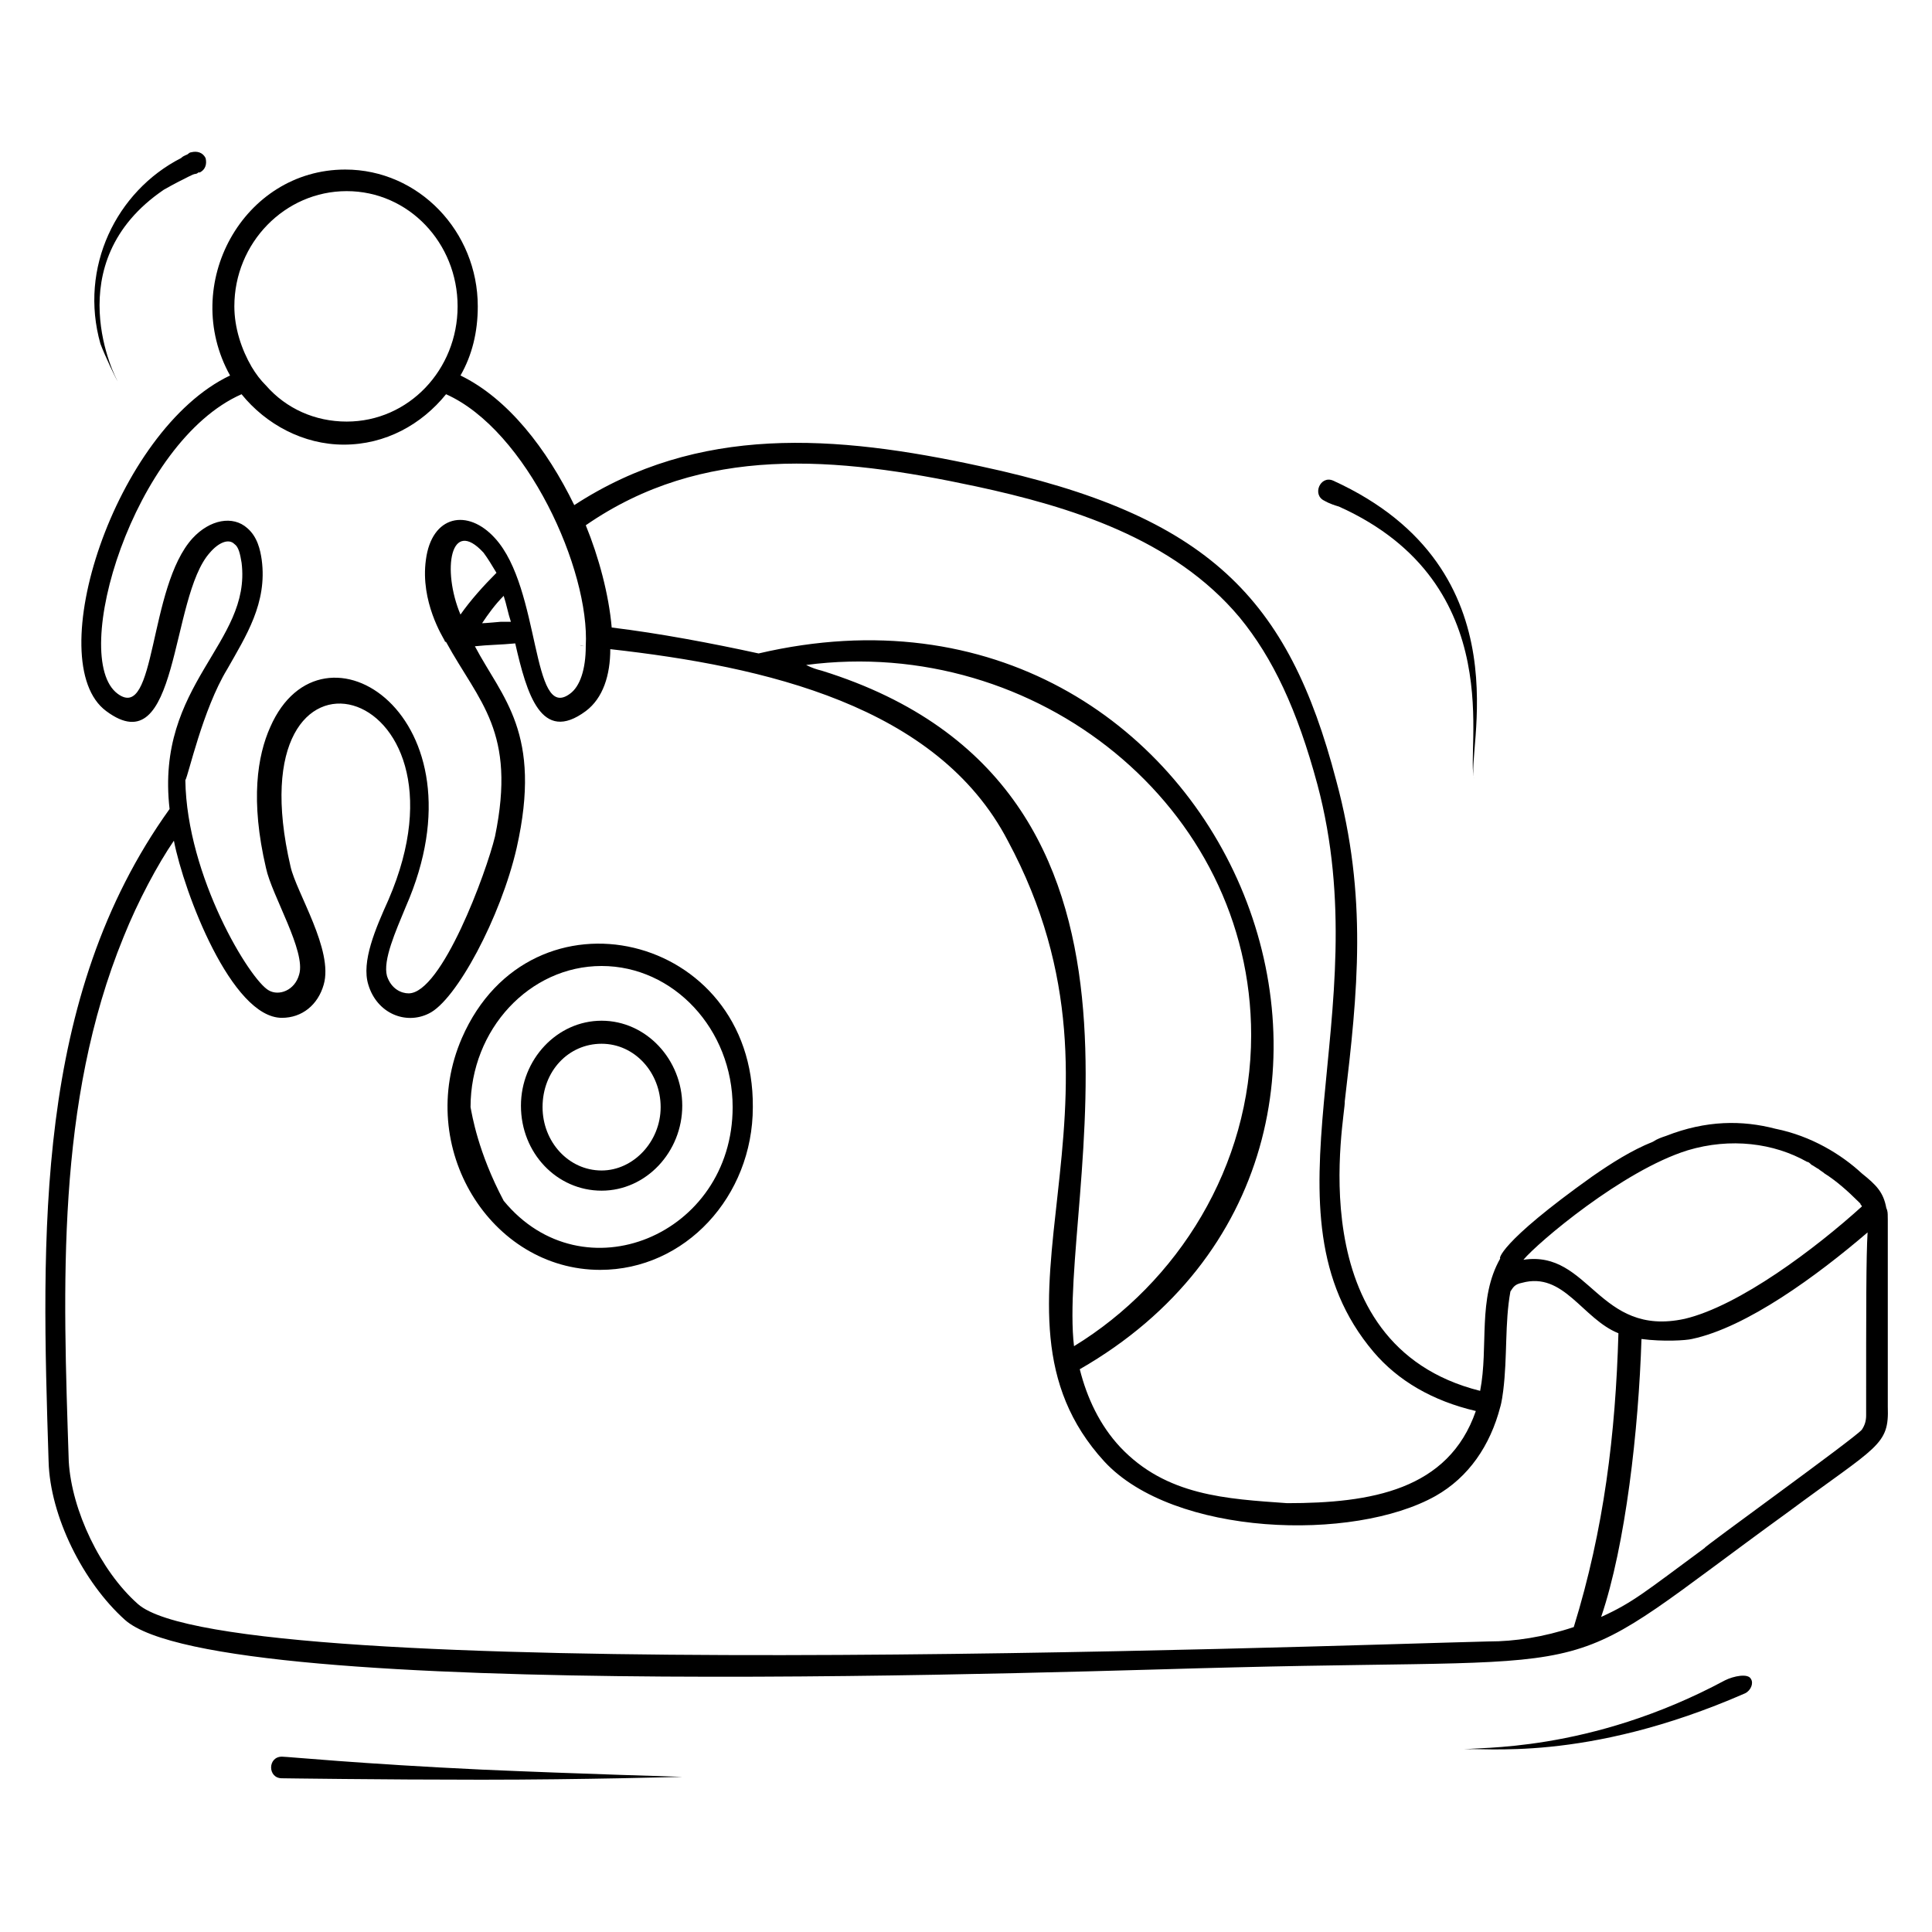 <?xml version="1.0" encoding="UTF-8"?>
<!-- Uploaded to: SVG Repo, www.svgrepo.com, Generator: SVG Repo Mixer Tools -->
<svg fill="#000000" width="800px" height="800px" version="1.1" viewBox="144 144 512 512" xmlns="http://www.w3.org/2000/svg">
 <g>
  <path d="m644.27 466.41c0-0.762 0-1.527-0.383-2.289-0.762-4.199-2.672-6.106-6.488-9.16-5.344-4.961-13.359-9.922-22.902-11.832-8.777-2.289-18.32-2.289-29.008 1.91-1.145 0.383-2.289 0.762-3.434 1.527-5.727 2.289-11.07 5.727-16.031 9.16-25.191 17.938-24.809 22.137-24.426 21.754-6.106 10.688-3.055 23.281-5.344 35.113-48.855-12.215-35.496-73.664-35.879-76.715 3.434-29.008 6.106-54.199-2.289-85.113-12.594-48.094-33.586-70.23-94.27-83.207-38.551-8.398-74.809-11.07-107.63 10.305-7.25-14.887-17.559-28.242-30.152-34.352 3.055-5.344 4.582-11.449 4.582-18.32 0-19.848-15.648-36.258-35.113-36.258-27.098 0-43.891 30.535-30.535 54.578-30.535 14.504-50.383 75.953-32.824 88.93 19.465 14.504 16.793-30.152 27.48-41.984 2.289-2.672 4.961-3.816 6.488-2.289 1.145 0.762 1.527 2.672 1.91 4.961 2.672 21.375-22.902 32.062-19.082 65.266-35.879 50-33.969 112.98-32.062 172.9 0.383 14.504 9.16 32.062 20.23 41.984 25.191 22.52 257.25 13.359 293.89 12.594 105.72-2.672 83.203 4.961 146.95-41.223 23.664-17.559 26.719-17.559 26.336-27.863v-49.617zm-53.051-17.559c11.449-3.434 22.902-1.91 31.68 3.055 0.383 0 0.762 0.383 1.145 0.762 0.762 0.383 1.145 0.762 1.91 1.145 0.383 0.383 1.145 0.762 1.527 1.145 3.055 1.91 6.106 4.582 9.16 7.633l0.383 0.383c0 0.383 0.383 0.383 0.383 0.762-12.215 11.07-32.441 26.336-46.945 29.77-22.902 4.961-25.191-18.32-42.746-15.648 3.809-4.574 26.328-23.66 43.504-29.004zm-188.55-175.95c24.809 5.344 52.289 13.742 69.848 34.73 8.777 10.688 15.266 24.426 20.609 44.273 16.41 61.449-16.793 112.98 14.887 150.38 6.488 7.633 15.648 12.977 27.098 15.648-7.25 20.992-27.863 24.426-50 24.426-16.031-1.145-32.062-1.91-44.273-14.887-5.344-5.727-8.777-12.977-10.688-20.609 103.05-59.16 38.93-218.7-85.113-189.69-12.215-2.672-26.336-5.344-38.93-6.871-0.762-8.777-3.434-18.703-6.871-27.098 30.914-21.371 66.027-18.316 103.43-10.301zm-40.84 48.852c-1.527-0.383-2.672-0.762-4.199-1.527 61.066-8.016 117.94 37.402 117.94 98.09 0 34.73-19.465 65.648-46.945 82.441-4.582-38.93 32.441-148.09-66.793-179zm-125.95-127.1c16.41 0 29.391 13.742 29.391 30.535 0 16.793-12.977 30.535-29.391 30.535-8.398 0-16.031-3.434-21.375-9.543-1.527-1.527-2.672-3.055-3.816-4.961-2.672-4.582-4.582-10.305-4.582-16.031 0.004-16.793 13.359-30.535 29.773-30.535zm-31.68 126.72c4.961-8.777 10.688-17.559 9.16-29.008-0.383-2.672-1.145-6.106-3.816-8.398-3.816-3.434-9.922-2.289-14.504 2.672-11.832 12.977-9.543 48.855-19.848 41.223-12.977-9.543 4.199-66.793 32.824-79.387 6.488 8.016 16.41 13.359 27.098 13.359 11.07 0 20.609-5.344 27.098-13.359 21.375 9.543 38.168 46.562 37.023 66.793h-1.145 1.145c0 6.106-1.527 10.688-4.199 12.594-10.305 7.633-7.633-27.863-19.848-41.223-7.25-8.016-16.793-6.106-18.32 5.727-1.527 11.07 4.582 20.609 4.961 21.375 0 0.383 0.383 0.383 0.383 0.383 8.777 16.031 18.703 23.664 12.977 51.527-2.289 9.543-14.121 41.602-22.902 41.602-1.91 0-4.582-1.145-5.727-4.582-1.145-4.199 2.289-11.832 4.961-18.32 22.137-50.383-22.137-79.008-35.879-47.711-3.434 7.633-5.344 19.465-1.145 37.402 1.527 7.25 10.688 22.137 8.777 28.242-1.145 4.199-5.344 5.727-8.016 4.199-4.961-2.672-21.754-30.152-22.137-55.723 0.773-1.145 4.59-18.699 11.078-29.387zm73.281-19.465c0.762 2.289 1.145 4.582 1.91 6.871h-2.672s-4.199 0.383-4.961 0.383c1.523-2.293 3.434-4.965 5.723-7.254zm-11.449 4.961c-4.961-11.832-2.672-25.953 6.106-16.41 1.145 1.527 2.289 3.434 3.434 5.344-3.434 3.434-6.867 7.25-9.539 11.066zm272.52 272.13c-46.184 1.145-333.58 11.832-358.01-9.922-9.922-8.777-17.559-24.809-18.32-37.785-1.527-46.566-3.434-95.039 14.504-138.93 3.816-9.543 9.16-19.465 13.359-25.57 2.672 13.742 15.266 46.945 28.625 46.945 5.344 0 9.543-3.434 11.07-8.777 2.672-9.16-7.25-24.426-8.777-31.297-15.648-67.176 51.145-49.617 25.953 8.777-3.434 7.633-7.25 16.41-5.344 22.52 2.289 7.633 9.922 10.688 16.031 7.633 7.25-3.434 19.082-25.57 23.281-43.891 6.871-30.535-3.816-39.695-11.07-53.434 3.434-0.383 6.871-0.383 10.688-0.762 3.055 13.359 6.871 26.719 18.703 17.938 4.582-3.434 6.488-9.543 6.488-16.41 40.836 4.574 86.637 14.879 105.34 50.758 38.168 70.992-11.449 124.04 25.57 164.5 18.32 19.848 66.031 21.375 87.785 9.16 8.777-4.961 14.504-13.359 17.176-23.664 0 0 0.383-1.145 0.762-4.199 1.145-9.16 0.383-17.938 1.91-26.336 0.762-1.145 1.145-1.91 3.055-2.289 11.07-3.055 16.031 9.543 25.57 13.359-0.762 26.719-3.816 51.906-11.832 77.863-8.012 2.672-15.645 3.816-22.516 3.816zm99.996-59.922c0 1.527-0.383 2.672-1.145 3.816-1.91 2.289-42.746 31.68-41.602 31.297-16.031 11.832-19.082 14.504-27.48 18.32 6.488-19.082 9.922-49.617 10.688-73.664 5.727 0.762 11.832 0.383 13.359 0 14.504-3.055 33.207-16.793 46.562-28.242-0.383 6.488-0.383 19.465-0.383 48.473z"/>
  <path d="m298.86 315.27c-1.145-0.379-1.91-0.379 0 0z"/>
  <path d="m266.41 419.08c-12.594 29.008 7.633 61.449 36.641 61.449 22.52 0 40.457-19.465 40.457-43.129 0.379-46.184-58.777-60.305-77.098-18.32zm11.066 43.129c-6.871-12.977-8.398-22.902-8.777-24.809 0-20.609 15.648-37.402 34.73-37.402 19.082 0 34.73 16.793 34.73 37.402 0.004 33.969-39.691 50.383-60.684 24.809z"/>
  <path d="m303.43 414.5c-11.832 0-21.375 10.305-21.375 22.52 0 12.594 9.543 22.52 21.375 22.52 11.832 0 21.375-10.305 21.375-22.52 0-12.215-9.543-22.52-21.375-22.52zm0 39.691c-8.777 0-15.648-7.633-15.648-16.793 0-9.543 6.871-16.793 15.648-16.793s15.648 7.633 15.648 16.793-7.25 16.793-15.648 16.793z"/>
  <path d="m187.41 194.28c2.672-1.527 4.961-2.672 6.488-3.434 0.762-0.383 1.527-0.762 1.91-0.762 0.383 0 0.762-0.383 0.762-0.383h0.383c1.527-0.762 1.91-2.289 1.527-3.816-0.762-1.527-2.289-1.91-3.816-1.527 0 0-0.383 0-0.762 0.383-0.383 0.383-1.145 0.383-1.91 1.145-17.176 8.777-27.098 29.008-21.375 49.234 1.145 3.055 4.199 9.543 4.582 9.922-0.383-0.383-16.414-31.297 12.211-50.762z"/>
  <path d="m497.32 271.38c-3.434-1.527-5.727 3.816-2.289 5.344 0 0 1.145 0.762 3.816 1.527 45.801 20.609 33.207 65.648 35.879 72.137-2.672-5.727 14.504-55.344-37.406-79.008z"/>
  <path d="m271.76 615.64c26.719 0 53.051-0.762 53.051-0.762s-26.719-0.762-53.051-1.91c-32.441-1.527-51.527-3.434-53.051-3.434-3.816 0-3.816 5.727 0 5.727-0.387-0.004 26.332 0.379 53.051 0.379z"/>
  <path d="m606.48 592.74c1.527-0.762 2.289-2.672 1.527-3.816-0.762-1.527-4.582-0.762-6.871 0.383-36.258 19.465-66.41 17.559-69.082 18.32 4.199-0.762 31.68 3.816 74.426-14.887z"/>
 </g>
</svg>